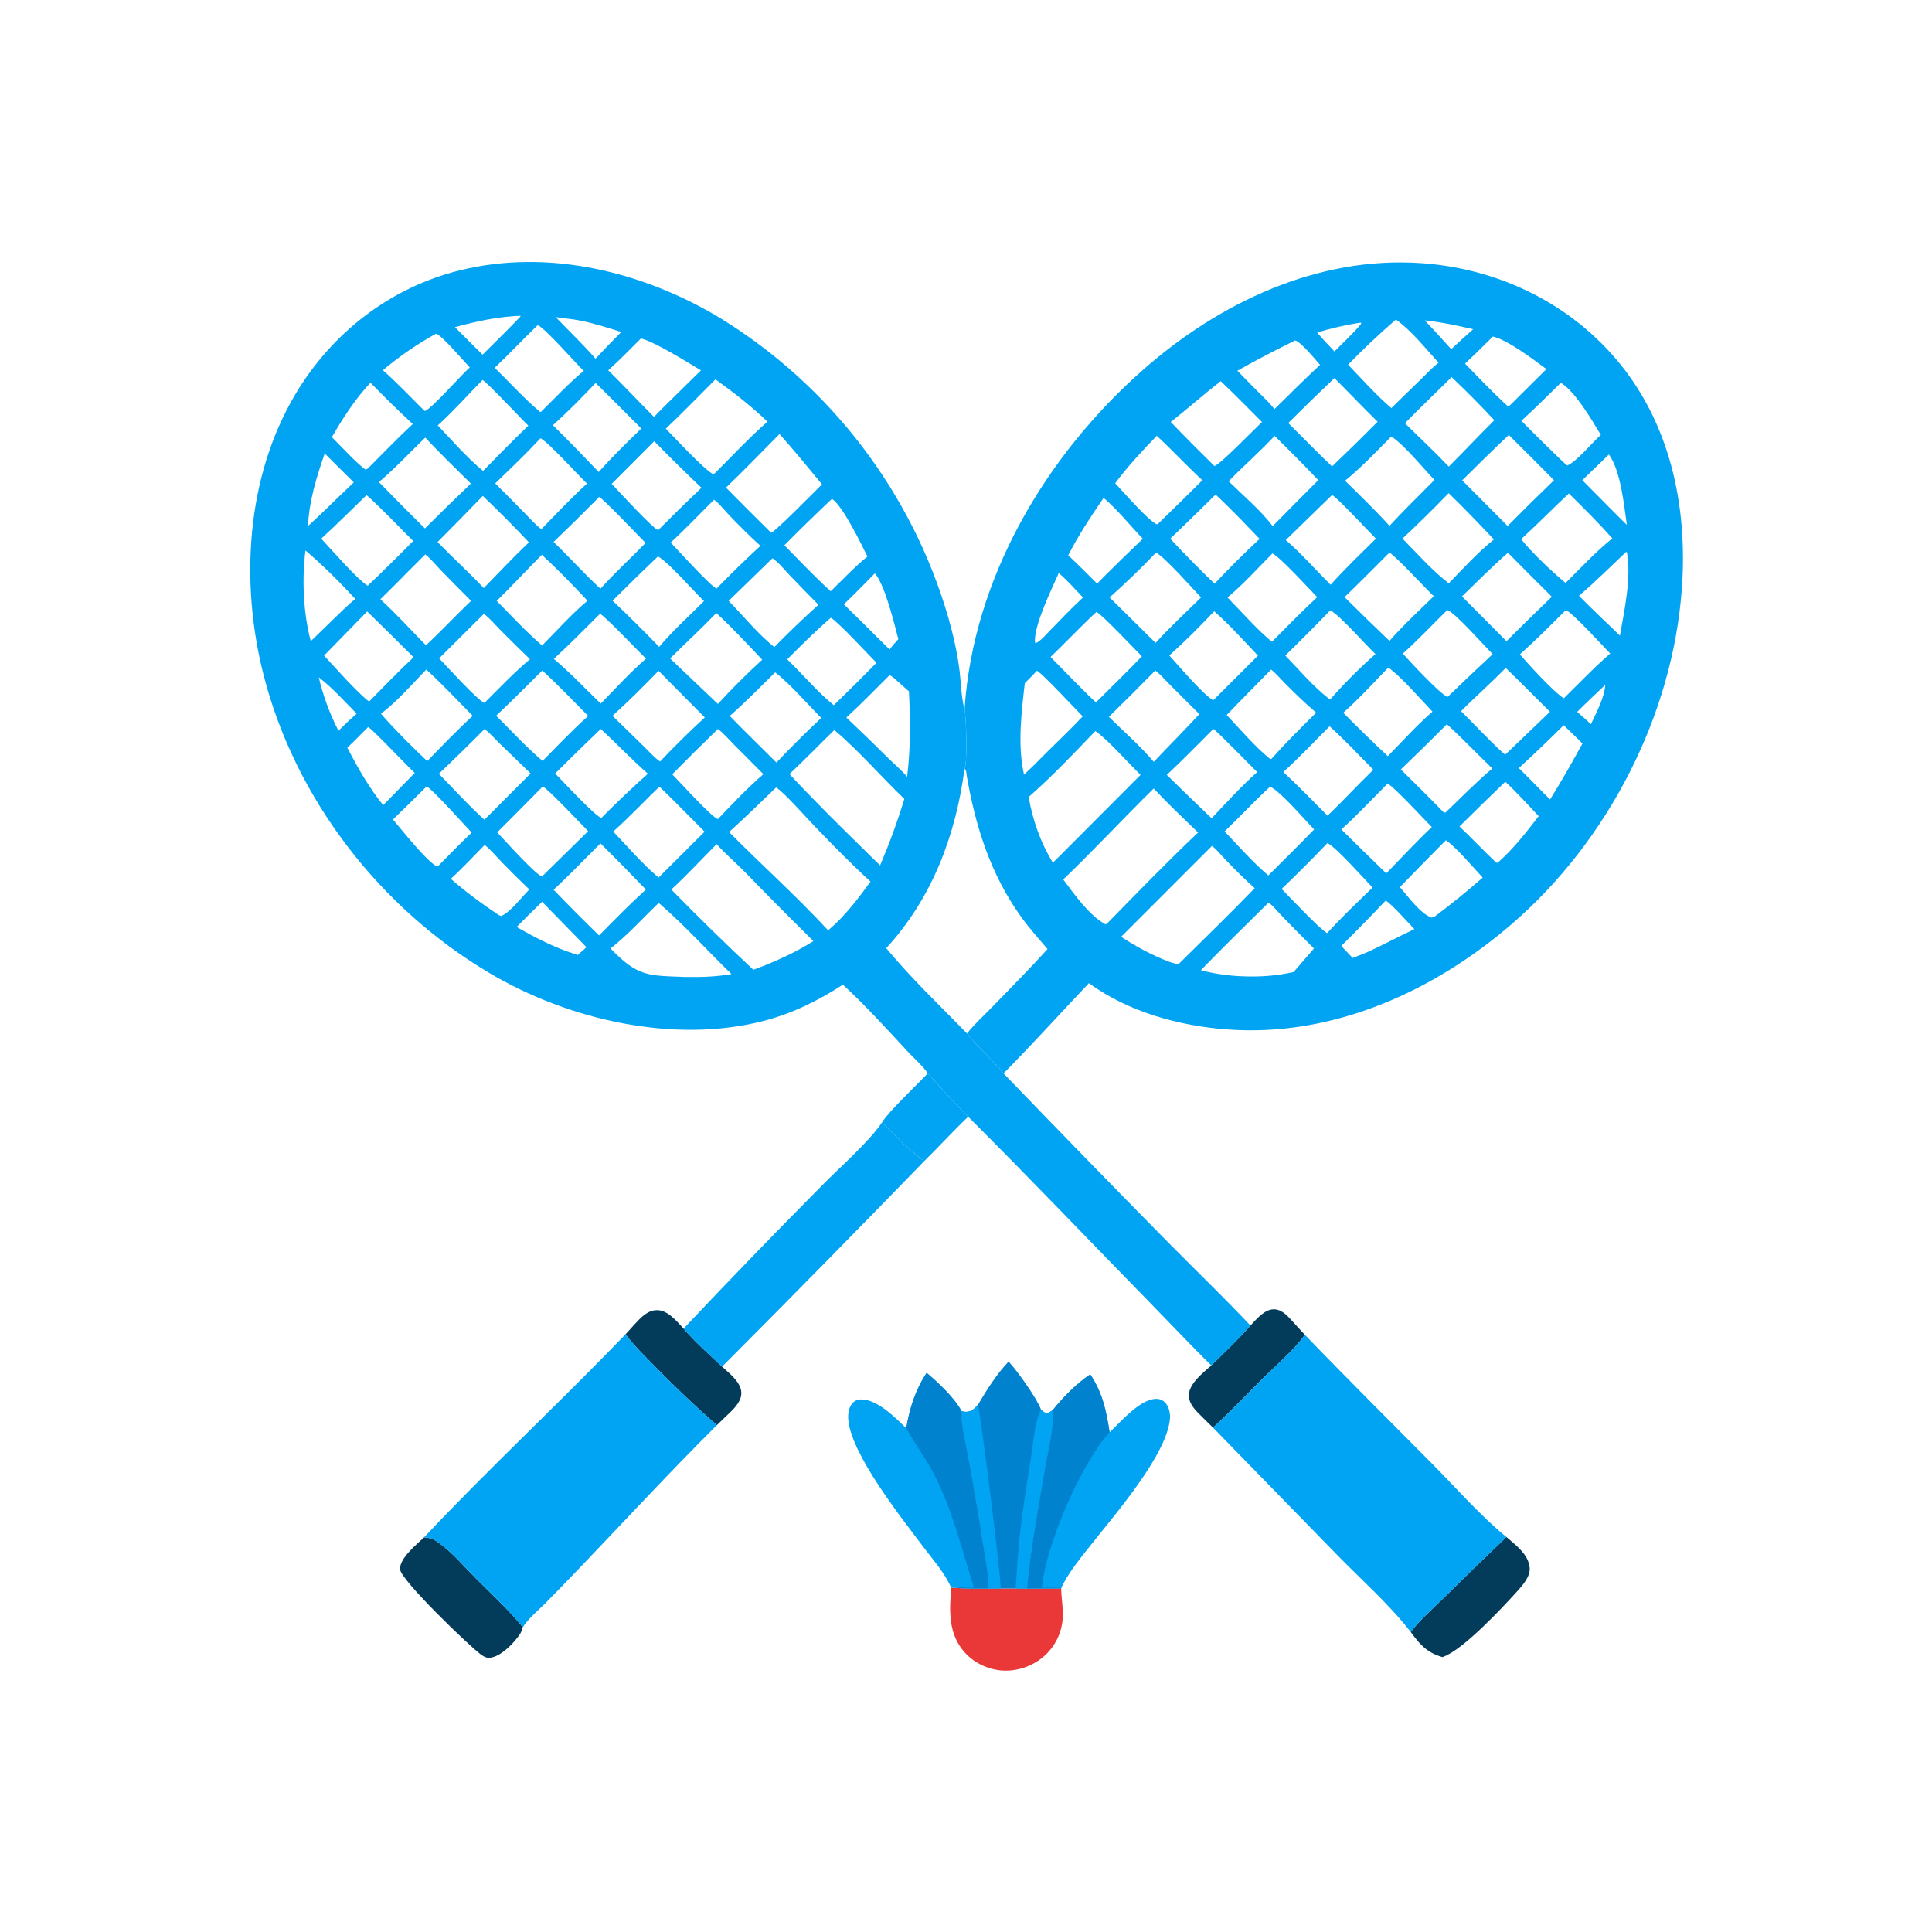 <svg width="1024" height="1024" viewBox="0 0 1024 1024" fill="none" xmlns="http://www.w3.org/2000/svg">
<path d="M491.747 568.88C498.725 576.515 505.779 584.66 513.156 591.884C505.148 599.503 497.728 607.686 489.846 615.427C481.836 609.35 474.42 602.16 467.517 594.863C471.007 589.074 486.113 574.932 491.747 568.88Z" fill="#01A4F2"/>
<path d="M331.534 707.22L336.4 701.847C339.469 698.5 343.203 694.431 348.107 694.398C354.026 694.358 358.623 700.28 362.312 704.184C368.437 711.377 375.911 717.819 382.713 724.369C386.505 727.845 392.748 732.573 392.919 738.166C393.044 742.237 389.882 745.775 387.149 748.444C384.757 750.78 382.283 753.022 379.924 755.394C368.5 745.364 357.484 734.904 346.876 724.016C341.615 718.638 336.05 713.253 331.534 707.22Z" fill="#033C5B"/>
<path d="M662.748 702.558C666.03 699.177 670.154 693.884 675.327 693.955C679.124 694.007 682.032 697.009 684.41 699.629C686.786 702.276 689.193 704.894 691.632 707.484C685.523 715.925 677.194 722.827 669.813 730.123C660.84 738.994 652.292 748.185 642.926 756.67C640.223 754.033 637.481 751.416 634.856 748.701C632.401 746.161 629.885 742.952 630.11 739.214C630.479 733.089 637.713 727.589 641.983 723.736C648.934 716.791 656.32 709.988 662.748 702.558Z" fill="#033C5B"/>
<path d="M798.406 814.632C803.43 818.983 810.215 823.894 810.764 831.055C811.107 835.538 807.183 840.052 804.342 843.202C796.178 852.252 775.63 874.216 765.122 878.063L764.508 878.293C756.304 875.933 752.568 871.62 747.704 864.968C752.635 858.431 759.331 852.7 765.178 846.944C776.163 836.079 787.239 825.309 798.406 814.632Z" fill="#033C5B"/>
<path d="M277.103 862.426C276.699 863.995 276.177 865.283 275.241 866.62C272.12 871.076 265.782 877.642 260.271 878.547C257.946 878.929 256.675 878.201 254.818 876.863C248.964 872.648 212.114 837.248 212.021 831.648C211.921 825.695 220.756 818.684 224.755 814.82C227.708 815.054 229.566 815.604 232.015 817.294C239.516 822.47 246.033 830.36 252.452 836.813C260.072 844.474 268.116 851.871 275.163 860.071C275.778 860.789 276.378 861.518 276.965 862.258L277.103 862.426Z" fill="#033C5B"/>
<path d="M504.176 841.624L506.366 841.598C512.213 842.133 518.147 841.963 524.015 841.977L530.358 841.932L538.301 841.925L544.367 841.98L562.42 841.911C562.528 846.585 563.352 851.225 563.318 855.914C563.317 856.404 563.303 856.894 563.276 857.384C563.25 857.874 563.212 858.363 563.161 858.851C563.11 859.338 563.047 859.824 562.972 860.309C562.897 860.793 562.809 861.276 562.71 861.757C562.611 862.237 562.499 862.714 562.376 863.189C562.253 863.663 562.117 864.135 561.97 864.603C561.823 865.071 561.665 865.535 561.494 865.995C561.324 866.454 561.142 866.909 560.949 867.36C560.756 867.811 560.551 868.257 560.336 868.697C560.121 869.137 559.894 869.572 559.656 870.002C559.419 870.431 559.171 870.854 558.912 871.271C558.653 871.687 558.385 872.097 558.106 872.5C557.827 872.903 557.537 873.299 557.238 873.688C556.939 874.076 556.63 874.457 556.312 874.831C555.994 875.204 555.667 875.569 555.33 875.926C554.993 876.282 554.648 876.63 554.294 876.97C553.924 877.321 553.545 877.663 553.158 877.996C552.771 878.328 552.375 878.651 551.972 878.965C551.569 879.277 551.159 879.58 550.74 879.873C550.322 880.165 549.897 880.448 549.465 880.72C549.033 880.992 548.594 881.253 548.149 881.503C547.704 881.753 547.253 881.991 546.796 882.219C546.339 882.446 545.877 882.662 545.41 882.868C544.942 883.072 544.47 883.265 543.993 883.447C543.516 883.628 543.034 883.797 542.549 883.955C542.063 884.113 541.574 884.258 541.081 884.392C540.588 884.525 540.093 884.646 539.594 884.755C539.095 884.863 538.594 884.96 538.091 885.044C537.588 885.128 537.082 885.199 536.575 885.258C536.068 885.317 535.559 885.364 535.05 885.398C534.541 885.431 534.031 885.452 533.521 885.461C533.01 885.469 532.5 885.465 531.99 885.449C524.107 885.157 516.149 881.43 510.982 875.456C502.585 865.748 503.154 853.603 504.176 841.624Z" fill="#EA3738"/>
<path d="M534.572 721.65C538.857 726.14 549.662 741.207 551.73 747.09C552.925 748.173 553.337 748.789 554.947 749.091C556.061 748.64 556.933 748.158 557.913 747.463C558.617 757.596 555.465 768.646 553.803 778.635C550.318 799.578 546.115 820.819 544.367 841.98L538.301 841.925L530.358 841.932L524.015 841.977C523.927 833.963 522.231 825.97 520.994 818.077C518.575 802.606 515.943 787.171 513.096 771.772C511.766 764.308 509.323 755.526 509.644 747.963C510.543 748.147 511.418 748.346 512.341 748.294C515.146 748.139 516.543 746.507 518.344 744.541C523.106 736.458 528.111 728.51 534.572 721.65Z" fill="#0082CE"/>
<path d="M551.73 747.09C552.925 748.173 553.337 748.789 554.947 749.091C556.061 748.64 556.933 748.158 557.913 747.463C558.617 757.596 555.465 768.646 553.803 778.635C550.318 799.578 546.115 820.819 544.367 841.98L538.301 841.925C539.017 832.631 539.465 823.33 540.471 814.059C542.013 799.851 544.362 785.751 546.578 771.637C547.818 763.742 548.299 754.352 551.73 747.09Z" fill="#01A4F2"/>
<path d="M518.344 744.541C519.415 747.105 530.818 836.861 530.358 841.932L524.015 841.977C523.927 833.963 522.231 825.97 520.994 818.077C518.575 802.606 515.943 787.171 513.096 771.772C511.766 764.308 509.323 755.526 509.644 747.963C510.543 748.147 511.418 748.346 512.341 748.294C515.146 748.139 516.543 746.507 518.344 744.541Z" fill="#01A4F2"/>
<path d="M577.843 728.443C584.315 738.071 586.384 747.793 588.109 759.124C594.054 753.661 604.63 740.971 613.358 741.446C615.059 741.539 616.545 742.279 617.675 743.548C619.664 745.781 620.361 749.272 620.084 752.182C618.245 771.462 590.433 803.294 578.295 818.713C572.726 825.788 566.342 833.371 562.538 841.548L562.42 841.911L544.367 841.98C546.115 820.819 550.318 799.578 553.803 778.635C555.465 768.646 558.617 757.596 557.913 747.463C563.327 740.684 570.651 733.241 577.843 728.443Z" fill="#01A4F2"/>
<path d="M577.843 728.443C584.315 738.071 586.384 747.793 588.109 759.124C573.171 775.28 554.167 819.081 552.23 841.601C555.658 841.552 559.113 841.417 562.538 841.548L562.42 841.911L544.367 841.98C546.115 820.819 550.318 799.578 553.803 778.635C555.465 768.646 558.617 757.596 557.913 747.463C563.327 740.684 570.651 733.241 577.843 728.443Z" fill="#0082CE"/>
<path d="M467.517 594.863C474.42 602.16 481.836 609.35 489.846 615.427C454.386 651.988 418.675 688.302 382.713 724.369C375.911 717.819 368.437 711.377 362.312 704.184C386.447 678.599 410.898 653.32 435.667 628.347C445.147 618.639 460.432 605.409 467.517 594.863Z" fill="#01A4F2"/>
<path d="M491.135 727.658C497.11 732.659 506.01 740.976 509.644 747.963C509.323 755.526 511.766 764.308 513.096 771.772C515.943 787.171 518.576 802.606 520.994 818.077C522.231 825.97 523.927 833.963 524.015 841.977C518.147 841.963 512.213 842.133 506.366 841.598L504.176 841.624C500.936 833.957 494.723 826.977 489.745 820.355C478.119 804.885 450.68 770.539 449.571 751.901C449.403 749.076 449.953 745.628 452.004 743.511C453.166 742.31 454.692 741.758 456.333 741.73C464.981 741.587 474.628 751.464 480.328 756.998C482.14 746.285 485.124 736.764 491.135 727.658Z" fill="#01A4F2"/>
<path d="M491.135 727.658C497.11 732.659 506.01 740.976 509.644 747.963C509.323 755.526 511.766 764.308 513.096 771.772C515.943 787.171 518.576 802.606 520.994 818.077C522.231 825.97 523.927 833.963 524.015 841.977C518.147 841.963 512.213 842.133 506.366 841.598C509.587 841.247 513.022 841.521 516.266 841.576C509.863 821.591 505.188 801.504 495.694 782.602C491.176 773.605 485.177 765.75 480.328 756.998C482.14 746.285 485.124 736.764 491.135 727.658Z" fill="#0082CE"/>
<path d="M331.534 707.22C336.05 713.253 341.615 718.638 346.876 724.016C357.484 734.904 368.5 745.364 379.924 755.394C354.66 780.481 330.576 806.666 305.938 832.363C300.377 838.177 294.769 843.946 289.114 849.669C285.185 853.627 280.132 857.743 277.103 862.426L276.965 862.258C276.378 861.517 275.778 860.788 275.163 860.071C268.116 851.871 260.072 844.474 252.452 836.813C246.033 830.36 239.516 822.47 232.015 817.294C229.566 815.604 227.708 815.054 224.755 814.82C259.356 778.049 296.509 743.619 331.534 707.22Z" fill="#01A4F2"/>
<path d="M642.926 756.67C652.292 748.185 660.84 738.994 669.813 730.123C677.194 722.827 685.523 715.925 691.632 707.484C713.878 730.615 736.709 753.25 759.289 776.06C771.398 788.293 785.258 803.982 798.406 814.632C787.239 825.309 776.163 836.08 765.178 846.944C759.331 852.7 752.635 858.431 747.704 864.968C736.253 850.26 721.915 837.66 708.907 824.349L642.926 756.67Z" fill="#01A4F2"/>
<path d="M511.239 376.026C515.727 306.348 554.316 241.289 606.122 195.767C646.416 160.36 698.354 135.779 752.961 139.452C792.309 142.098 829.433 159.229 855.521 189.155C885.145 223.137 894.596 267.976 891.407 311.951C886.525 379.266 852.24 445.786 801.223 489.795C759.674 525.636 706.228 549.758 650.476 545.624C624.798 543.72 598.209 536.38 577.128 521.099C562.061 537.018 547.293 553.334 531.894 568.926C525.948 561.481 518.479 555.379 512.546 547.757C498.17 533.006 482.865 518.407 469.718 502.563C494.094 475.96 506.529 442.834 511.219 407.531C512.83 404.821 512.123 379.788 511.239 376.026ZM511.219 407.531C506.529 442.834 494.094 475.96 469.718 502.563C482.865 518.407 498.17 533.006 512.546 547.757C516.382 542.832 521.386 538.378 525.739 533.876C535.614 523.662 545.679 513.571 555.211 503.037C550.455 497.413 545.57 492.014 541.259 486.023C524.942 463.342 516.886 437.702 512.28 410.474C512.065 409.203 512.241 408.356 511.219 407.531ZM611.47 417.935C595.305 433.803 579.87 450.501 563.532 466.159C569.673 474.288 576.874 484.733 585.797 489.869L586.57 489.696C602.567 473.381 618.41 456.968 635.005 441.252C627.046 433.599 619.039 425.979 611.47 417.935ZM642.382 448.356L594.221 496.543C602.504 501.879 610.613 506.339 619.871 509.827L624.42 511.238C638.008 497.824 651.728 484.453 665.026 470.752C659.687 466.033 654.719 460.987 649.759 455.876C647.435 453.481 645.01 450.366 642.382 448.356ZM580.547 387.472C569.115 399.388 557.628 411.531 545.206 422.425C547.365 434.822 551.497 446.503 558.03 457.278L564.488 450.835L604.518 410.713C598.724 405.074 586.314 391.18 580.547 387.472ZM672.389 478.369C660.361 490.262 648.251 502.115 636.455 514.235C644.932 516.447 653.367 517.461 662.125 517.55C666.074 517.619 670.014 517.457 673.945 517.064C677.875 516.671 681.769 516.051 685.627 515.203L696.421 502.722C691.014 497.317 685.638 491.881 680.295 486.414C677.764 483.811 675.229 480.558 672.389 478.369ZM799.706 230.574C791.29 238.418 783.161 246.491 774.995 254.591L799.07 278.783C807.164 270.595 815.357 262.508 823.649 254.521C815.718 246.488 807.737 238.506 799.706 230.574ZM581.121 324.345C572.768 332.063 565.025 340.35 556.824 348.215C559.532 350.936 579.717 371.822 580.955 372.203C589.053 364.116 597.294 356.122 605.228 347.876C601.593 344.276 583.809 325.358 581.121 324.345ZM612.744 292.85C604.853 301.121 596.637 309.054 588.094 316.651L612.486 340.747C620.105 332.378 628.521 324.577 636.594 316.643C631.634 311.459 617.937 295.899 612.744 292.85ZM767.822 261.361C759.859 269.594 751.7 277.627 743.344 285.461C751.189 293.377 759.028 302.403 767.896 309.145C775.56 301.258 783.229 292.803 791.81 285.917C783.941 277.582 776.052 269.339 767.822 261.361ZM612.345 355.37C604.228 363.649 596.022 371.837 587.727 379.936C595.65 387.715 604.335 395.343 611.535 403.785C619.537 395.316 627.776 387.055 635.693 378.511L619.556 362.383C617.243 360.095 614.908 357.355 612.345 355.37ZM703.584 446.858C695.657 455.127 687.561 463.226 679.294 471.155C683.615 475.476 699.36 492.422 703.416 494.578C711.063 486.218 719.341 478.291 727.498 470.428C723.049 465.828 708.151 449.049 703.584 446.858ZM831.528 261.536C823.015 269.524 814.842 277.848 806.239 285.744C811.927 292.986 822.634 302.974 829.78 309.004C837.8 300.978 845.751 292.478 854.569 285.336C847.252 277.123 839.354 269.267 831.528 261.536ZM739.852 169.379C731.057 176.982 722.607 184.95 714.501 193.283C721.986 201.005 729.247 209.32 737.439 216.292L753.509 200.644C756.367 197.869 759.276 194.636 762.462 192.256C755.592 184.763 748.198 175.261 739.852 169.379ZM735.466 415.339C727.368 423.4 719.435 431.976 710.955 439.613C718.844 447.424 726.774 455.193 734.745 462.92C742.72 454.711 750.567 446.206 758.902 438.366C754.752 434.312 739.141 417.18 735.466 415.339ZM766.875 383.872C758.832 391.953 750.696 399.94 742.467 407.833C749.937 415.309 757.593 422.672 764.903 430.301L765.496 430.382C765.593 430.497 765.696 430.608 765.783 430.731L766.146 430.64C774.319 422.858 782.342 414.584 790.964 407.311C782.847 399.585 775.208 391.376 766.875 383.872ZM673.201 416.921C664.896 424.581 657.221 432.852 649.077 440.671C656.579 448.53 663.953 456.984 672.241 464.015C680.334 455.891 688.554 447.859 696.522 439.614C691.371 434.341 679.013 419.791 673.201 416.921ZM705.114 323.435C697.279 331.559 689.322 339.562 681.243 347.443C688.671 355.135 695.93 363.751 704.356 370.347L705.36 370.353C712.655 362.083 720.713 353.933 729.027 346.68C723.148 341.075 711.077 327.063 705.114 323.435ZM829.955 323.315C821.963 331.285 813.961 339.325 805.546 346.85C809.924 351.863 823.88 367.245 828.873 370.085C836.964 362.153 844.867 353.769 853.453 346.391C849.507 342.356 833.796 325.043 829.955 323.315ZM706.027 262.355L681.511 286.224C689.881 293.539 697.381 302.041 705.219 309.924C712.878 301.491 721.137 293.485 729.275 285.514C725.409 281.625 708.914 263.841 706.027 262.355ZM675.581 231.05C667.782 239.392 659.176 246.913 651.197 255.074C658.653 262.368 668.359 270.668 674.553 278.848C682.554 270.673 690.611 262.552 698.722 254.486C691.145 246.539 683.432 238.727 675.581 231.05ZM769.366 199.871C761.173 208.053 752.732 216.035 744.651 224.321C752.383 231.96 760.386 239.455 767.89 247.311C776.002 239.195 783.852 230.802 792.026 222.753C784.725 214.876 777.171 207.249 769.366 199.871ZM704.702 384.948C696.619 393.094 688.662 401.473 680.169 409.194C688.23 416.628 695.898 424.568 703.617 432.357C711.896 424.418 719.648 415.956 727.911 407.999C720.293 400.239 712.778 392.229 704.702 384.948ZM643.095 386.366C634.884 394.501 626.881 402.829 618.426 410.716C626.282 418.441 634.199 426.104 642.176 433.704C650.014 425.438 657.843 416.806 666.338 409.221C663.866 406.852 644.529 386.942 643.095 386.366ZM673.726 354.866C665.902 362.922 657.927 370.846 650.174 378.969C657.535 386.741 664.967 395.598 673.24 402.317L673.848 402.24C681.463 393.744 689.483 385.715 697.612 377.715C691.751 372.802 686.327 367.425 680.923 362.02C678.605 359.701 676.282 356.893 673.726 354.866ZM644.301 262.107C636.332 269.955 628.32 277.76 620.267 285.522C627.878 293.689 635.705 301.643 643.748 309.384C651.429 301.181 659.388 293.256 667.625 285.611C659.959 277.676 652.371 269.637 644.301 262.107ZM767.096 323.308C759.274 330.962 751.676 339.136 743.522 346.424C747.622 350.925 762.544 367.164 767.044 369.32L767.336 369.307C775.194 361.683 783.137 354.149 791.166 346.705C786.544 342.137 771.601 325.029 767.096 323.308ZM643.546 323.987C635.89 332.113 628.071 339.938 619.765 347.401C624.679 352.854 637.538 367.997 643.045 371.153L666.753 347.497C659.196 339.573 651.791 331.2 643.546 323.987ZM737.419 231.343C729.547 239.318 721.599 247.689 712.917 254.789C720.857 262.599 728.979 270.452 736.483 278.684C744.136 270.352 752.309 262.444 760.275 254.409C754.106 247.89 744.453 235.973 737.419 231.343ZM799.235 292.964C790.812 300.278 782.92 308.362 774.882 316.102L798.467 339.841C806.398 331.904 814.411 324.05 822.506 316.279C814.705 308.551 806.948 300.779 799.235 292.964ZM674.405 293.336C666.656 301.099 659.019 309.656 650.604 316.674C656.402 322.529 668.059 335.58 674.205 340.11C682.112 332.167 689.924 324.09 698.16 316.486C694.101 312.344 678.386 295.106 674.405 293.336ZM707.276 200.398C699.005 208.229 690.845 216.173 682.795 224.23C690.567 231.872 698.11 239.728 706.025 247.225C714.177 239.432 722.226 231.535 730.173 223.532C722.392 215.944 714.961 208.067 707.276 200.398ZM735.795 353.837C727.996 361.905 720.354 370.323 711.954 377.769C719.679 385.596 727.554 393.271 735.577 400.792C743.317 392.938 750.909 384.38 759.251 377.182C753.571 371.262 742.034 357.961 735.795 353.837ZM613.14 230.978C605.418 238.919 597.687 247.234 591.065 256.126C594.885 260.199 609.461 276.867 613.26 277.916L613.862 277.531C621.733 269.936 629.535 262.271 637.266 254.534C629.023 246.879 621.345 238.65 613.14 230.978ZM646.993 202.023C637.983 209.039 629.458 216.614 620.522 223.673C628.125 231.573 635.845 239.358 643.681 247.028C646.828 246.117 665.059 227.251 668.876 223.687C661.63 216.425 654.466 209.051 646.993 202.023ZM736.442 292.86C728.519 300.737 720.676 308.722 712.647 316.489C720.489 324.317 728.427 332.046 736.462 339.677C743.766 331.37 752.011 323.73 759.94 316.014C755.027 311.308 740.648 295.607 736.442 292.86ZM798.057 353.991C790.445 361.918 782.113 369.102 774.408 376.921C777.188 379.6 796.149 399.441 797.87 399.929L821.517 377.245C813.706 369.49 805.955 361.657 798.057 353.991ZM549.634 355.494C547.493 357.704 545.376 359.948 543.168 362.092C541.418 377.171 539.353 394.288 542.47 409.225L542.638 410.065L542.746 410.568C546.613 407.067 550.244 403.345 553.898 399.627C560.546 393.011 567.46 386.534 573.86 379.685C570.055 375.872 552.636 357.12 549.634 355.494ZM827.303 202.884C820.358 209.613 813.522 216.526 806.374 223.036C814.086 230.876 821.924 238.589 829.887 246.174L830.724 246.73C836.261 244.146 843.584 234.8 848.485 230.523C843.567 222.373 835.079 207.776 827.303 202.884ZM766.332 445.36C758.156 453.592 750.03 461.873 741.955 470.204C746.153 474.933 752.701 484.222 758.782 486.359L760.254 485.909C769.057 479.324 777.591 472.407 785.856 465.159C781.128 460.086 771.727 448.921 766.332 445.36ZM797.833 414.335C789.666 422.159 781.577 430.063 773.566 438.048C780.113 444.336 786.385 450.932 792.979 457.163L793.78 457.288C801.797 450.36 809.082 440.945 815.54 432.578C809.749 426.433 804.01 420.088 797.833 414.335ZM584.944 263.871C578.2 273.684 571.609 283.67 566.172 294.284C571.364 299.222 576.479 304.238 581.517 309.332L585.187 305.56C591.958 298.807 598.805 292.133 605.728 285.536C598.827 278.399 592.477 270.327 584.944 263.871ZM791.248 178.377C786.358 183.187 781.514 188.065 776.476 192.721C784.015 200.471 791.457 208.311 799.472 215.574L802.33 212.823L819.634 195.635C812.773 190.589 799.089 180.128 791.248 178.377ZM686.419 180.441C676.106 185.596 665.84 190.776 655.837 196.522C661.427 202.271 667.071 207.965 672.77 213.606L675.491 216.835C683.508 209.011 691.417 200.988 699.647 193.393C697.389 190.814 689.341 181.015 686.419 180.441ZM828.775 384.394C820.996 392.119 813.074 399.695 805.011 407.122C809.601 411.634 814.134 416.203 818.611 420.828L821.574 423.726C827.622 414.004 833.229 404.133 838.724 394.092C835.468 390.797 832.152 387.565 828.775 384.394ZM861.94 292.445C853.649 300.247 845.527 308.407 836.867 315.785C840.754 319.703 844.694 323.567 848.687 327.376C851.984 330.546 855.357 333.663 858.583 336.905C860.914 323.821 864.729 305.938 862.313 292.84L861.94 292.445ZM734.436 477.335C726.718 485.472 718.875 493.487 710.906 501.379L716.933 507.75L724.026 504.968C732.724 501.058 741.039 496.521 749.638 492.445C746.483 489.232 737.608 479.073 734.436 477.335ZM561.164 303.713C557.525 311.946 547.786 331.859 548.551 340.457L548.923 340.962C551.651 339.548 554.073 336.743 556.176 334.529C562.039 328.508 567.836 322.397 574.002 316.685C569.828 312.302 565.756 307.66 561.164 303.713ZM852.757 240.887C848.08 245.455 843.376 249.996 838.647 254.509L855.352 271.343C857.654 273.629 859.931 275.947 862.269 278.196C860.671 267.459 859.11 249.787 852.757 240.887ZM755.167 169.807C759.907 174.852 764.588 179.951 769.209 185.104C771.06 183.34 772.892 181.551 774.811 179.861L780.826 174.487C772.301 172.546 763.877 170.715 755.167 169.807ZM720.271 171.128C712.772 172.324 705.394 174.037 698.135 176.266C700.268 178.716 702.379 181.169 704.68 183.466L707.249 186.303C711.959 181.532 717.19 176.827 721.413 171.637L721.376 171.015L720.271 171.128ZM850.849 362.961C845.873 367.725 840.773 372.409 835.932 377.307L839.561 380.478L843.208 383.852C846.211 377.376 850.224 370.178 850.849 362.961Z" fill="#01A4F2"/>
<path d="M446.757 521.881C433.552 530.453 419.844 537.218 404.52 541.152C357.066 553.334 301.429 540.531 259.855 515.991C201.624 481.618 156.631 423.723 139.775 358.021C127.224 309.099 130.333 253.068 156.557 208.971C175.937 176.383 206.807 152.394 243.789 143.265C290.843 131.649 340.897 144.004 381.709 168.577C383.521 169.692 385.32 170.827 387.106 171.982C388.891 173.138 390.664 174.315 392.423 175.511C394.182 176.708 395.926 177.925 397.657 179.161C399.388 180.398 401.104 181.655 402.805 182.931C404.507 184.208 406.194 185.504 407.866 186.818C409.538 188.134 411.195 189.468 412.836 190.821C414.477 192.175 416.102 193.547 417.712 194.938C419.321 196.329 420.915 197.738 422.492 199.165C424.069 200.593 425.63 202.038 427.173 203.501C428.717 204.965 430.244 206.447 431.754 207.945C433.263 209.443 434.755 210.959 436.23 212.492C437.705 214.025 439.162 215.575 440.601 217.141C442.04 218.708 443.461 220.291 444.864 221.89C446.267 223.49 447.651 225.105 449.016 226.736C450.381 228.367 451.728 230.014 453.055 231.676C454.383 233.338 455.691 235.015 456.98 236.707C458.269 238.4 459.538 240.107 460.788 241.828C462.037 243.55 463.267 245.286 464.476 247.035C465.686 248.785 466.875 250.549 468.044 252.326C469.213 254.104 470.362 255.894 471.489 257.697C472.617 259.501 473.724 261.318 474.809 263.147C475.895 264.977 476.96 266.818 478.003 268.671C479.047 270.525 480.069 272.391 481.069 274.268C482.07 276.146 483.049 278.034 484.006 279.933C484.963 281.833 485.898 283.744 486.811 285.665C487.724 287.587 488.614 289.518 489.483 291.46C490.352 293.402 491.198 295.354 492.021 297.315C492.844 299.277 493.645 301.247 494.423 303.226C495.202 305.206 495.957 307.195 496.689 309.192C497.422 311.19 498.131 313.195 498.817 315.208C499.503 317.222 500.166 319.243 500.806 321.271C501.445 323.301 502.061 325.337 502.654 327.379C505.28 336.709 507.409 346.026 508.603 355.654C509.419 362.236 509.445 369.012 511.089 375.459L511.239 376.026C512.123 379.788 512.83 404.821 511.219 407.531C506.529 442.834 494.094 475.96 469.718 502.563C482.865 518.407 498.17 533.006 512.546 547.757C518.479 555.379 525.948 561.481 531.894 568.926C560.6 598.732 589.472 628.376 618.51 657.858C633.208 672.753 648.4 687.352 662.748 702.558C656.32 709.988 648.934 716.791 641.983 723.736C631.355 713.217 621.1 702.334 610.655 691.635C578.187 658.379 546.049 624.718 513.156 591.884C505.779 584.66 498.725 576.515 491.747 568.88C488.948 564.741 484.338 560.821 480.895 557.103C469.78 545.1 458.795 532.978 446.757 521.881ZM411.343 417.373C403.113 425.308 394.911 433.348 386.414 440.997C403.604 458.352 421.883 474.716 438.497 492.642L439.311 492.766C447.876 485.514 454.845 476.305 461.41 467.248C451.071 457.871 441.323 447.815 431.633 437.776C427.243 433.228 415.528 419.883 411.343 417.373ZM379.817 447.417C371.865 455.405 364.085 463.842 355.807 471.475C369.983 485.971 384.474 500.144 399.281 513.994L405.869 511.486C414.629 507.893 423.126 503.884 431.131 498.792C418.884 486.7 406.763 474.482 394.768 462.138C389.89 457.189 384.466 452.54 379.817 447.417ZM442.206 386.937C434.271 394.674 426.517 402.7 418.43 410.267C431.971 424.864 446.341 438.959 460.561 452.9L466.472 458.694C471.392 447.089 475.644 435.521 479.321 423.465C467.248 411.885 454.672 397.369 442.206 386.937ZM379.206 201.075C370.468 209.794 361.858 218.725 352.893 227.208C357.229 231.676 373.728 249.424 378.066 251.329L379.056 250.682C388.145 241.542 397.098 232.018 406.767 223.492C398.197 215.23 388.859 208.013 379.206 201.075ZM413.176 230.048C403.734 239.509 394.451 249.221 384.79 258.452C392.706 266.474 400.674 274.443 408.694 282.361C410.808 281.944 432.765 259.507 435.67 256.711C428.275 247.696 420.914 238.776 413.176 230.048ZM349.113 478.556C340.828 486.541 332.607 495.666 323.58 502.72C338.184 517.738 343.163 517.034 363.307 517.813C371.414 517.956 379.701 517.707 387.699 516.269C374.86 503.843 362.664 490.165 349.113 478.556ZM318.256 447.019C310.032 455.239 301.927 463.667 293.435 471.605C301.32 479.809 309.345 487.874 317.508 495.8C325.639 487.555 333.758 479.26 342.33 471.47C334.421 463.206 326.396 455.056 318.256 447.019ZM255.897 262.856C247.96 271.06 239.962 279.202 231.902 287.284C239.936 295.515 248.524 303.354 256.41 311.693C264.312 303.591 272.129 295.234 280.339 287.447C272.417 279.026 264.27 270.829 255.897 262.856ZM194.304 262.398C186.319 270.099 178.444 278.004 170.267 285.497C175.325 290.927 189.629 307.332 194.904 310.447C203.059 302.672 211.089 294.769 218.994 286.738C210.825 278.608 202.905 270.066 194.304 262.398ZM317.563 263.413C309.617 271.464 301.565 279.407 293.406 287.241C301.848 295.307 309.664 304.142 318.247 312.02C325.86 303.6 334.25 295.888 342.179 287.766C338.095 283.703 320.297 264.833 317.563 263.413ZM225.933 354.882C218.41 362.683 210.552 371.736 201.902 378.303C209.608 387.06 217.951 395.395 226.438 403.398C234.321 395.311 242.213 387.035 250.549 379.416C242.427 371.207 234.491 362.625 225.933 354.882ZM379.669 324.902C371.741 333.171 363.304 340.929 355.168 348.989L380.503 373.111C387.878 365.034 395.925 357.038 403.994 349.657C396.043 341.264 388.166 332.748 379.669 324.902ZM256.876 386.36C248.901 394.403 240.804 402.322 232.587 410.117C240.607 418.303 248.248 426.8 256.755 434.496L281.242 409.939L265.036 394.272C262.385 391.691 259.75 388.668 256.876 386.36ZM349.492 416.921C341.347 424.806 333.466 433.201 325.015 440.741C332.779 448.88 340.468 457.897 349.071 465.127L373.446 440.821C365.482 432.847 357.635 424.709 349.492 416.921ZM286.476 232.284C278.773 240.566 270.597 248.356 262.472 256.219C267.669 261.359 272.818 266.546 277.919 271.78C280.699 274.596 283.75 278.095 286.913 280.464C294.868 272.377 302.726 263.917 311.126 256.302C306.334 251.743 290.832 234.529 286.476 232.284ZM287.184 294.045C279.156 302.124 271.374 310.502 263.262 318.484C271.125 326.43 278.848 334.833 287.325 342.123C295.173 334.218 302.881 325.568 311.371 318.381C303.552 309.952 295.641 301.839 287.184 294.045ZM225.395 231.941C217.32 239.723 209.396 248.289 200.837 255.498C208.868 263.786 216.995 271.977 225.22 280.071C233.254 272.063 241.372 264.141 249.573 256.305C241.465 248.249 233.184 240.307 225.395 231.941ZM287.644 416.874C279.643 425.016 271.601 433.116 263.517 441.175C267.092 444.879 284.025 463.926 287.308 464.51L311.719 440.535C308.356 437.138 290.331 417.917 287.644 416.874ZM287.415 355.403C279.307 363.405 271.298 371.547 262.98 379.331C271.026 387.352 278.931 395.951 287.562 403.314C295.5 395.292 303.345 386.973 311.758 379.456C303.726 371.425 295.836 363.011 287.415 355.403ZM349.043 355.537C341.123 363.74 333.096 371.749 324.629 379.39L341.715 396.081C344.181 398.469 346.997 401.744 349.849 403.622C357.477 395.562 365.378 387.778 373.553 380.272L349.043 355.537ZM380.472 386.4C372.329 394.318 364.268 402.318 356.289 410.4C360.616 414.815 376.511 432.425 380.464 434.185C388.157 426.122 396.202 417.598 404.62 410.32L388.759 394.402C386.225 391.851 383.385 388.435 380.472 386.4ZM255.747 201.382C247.913 209.37 240.306 217.971 232.024 225.462C239.77 233.63 247.35 242.414 256.026 249.589C263.997 241.593 271.847 233.374 280.034 225.606C275.978 221.733 258.668 203.123 255.747 201.382ZM348.741 294.882C340.632 302.621 332.612 310.452 324.683 318.375C333.086 326.347 341.31 334.499 349.354 342.833C356.612 334.295 365.185 326.531 373.126 318.598C367.072 312.723 354.906 298.556 348.741 294.882ZM318.391 386.377C310.265 394.16 302.215 402.02 294.24 409.958C297.404 413.169 315.993 433.253 318.78 433.479C326.749 425.431 334.957 417.633 343.402 410.085C334.687 402.52 326.894 394.12 318.391 386.377ZM225.398 293.859C217.415 301.724 209.625 309.794 201.608 317.62C210.012 325.349 217.767 333.854 225.753 342.013C233.984 334.41 241.574 326.183 249.686 318.465C244.389 313.164 239.122 307.834 233.884 302.474C231.179 299.685 228.46 296.202 225.398 293.859ZM410.859 356.358C402.951 364.16 395.123 372.157 386.764 379.479C394.899 387.834 403.289 395.909 411.524 404.16C419.204 396.047 427.12 388.171 435.273 380.533C427.995 373.172 418.893 362.578 410.859 356.358ZM318.038 325.32C309.94 333.339 301.945 341.513 293.553 349.226C302.23 356.56 310.219 365.017 318.397 372.918C326.219 364.956 333.945 356.384 342.403 349.116C338.613 345.394 320.364 326.339 318.038 325.32ZM256.429 325.376L232.743 348.939C236.143 352.464 253.826 371.979 256.812 372.498C264.656 364.76 272.43 356.407 280.91 349.398C275.551 344.226 270.247 338.997 264.998 333.713C262.375 331.081 259.454 327.483 256.429 325.376ZM194.624 324.081L171.765 347.467C176.996 353.172 190.026 367.753 195.481 371.712L195.806 371.644C203.547 363.843 211.168 355.85 219.2 348.349C211.06 340.207 202.868 332.118 194.624 324.081ZM346.751 233.867L324.195 256.457C327.889 260.322 346.002 280.133 348.833 280.986C356.378 273.396 364.025 265.911 371.775 258.531C363.289 250.457 354.948 242.235 346.751 233.867ZM409.434 295.868L386.194 318.472C393.548 325.954 402.377 336.74 410.421 342.932C417.985 335.231 425.775 327.766 433.791 320.537C428.776 315.466 423.797 310.36 418.854 305.22C416.031 302.275 412.758 298.139 409.434 295.868ZM378.446 264.874C370.827 272.406 363.364 280.308 355.48 287.548C358.313 290.532 377.692 311.787 379.83 311.913C387.356 304.151 395.1 296.612 403.063 289.298C397.294 284.173 391.925 278.686 386.569 273.136C384.088 270.566 381.34 266.894 378.446 264.874ZM440.954 264.38C432.403 272.451 423.992 280.664 415.72 289.02C423.055 296.404 430.26 304.01 437.825 311.153L440.283 313.384C446.628 307.251 452.902 300.459 459.772 294.945C456.236 287.944 446.826 268.29 440.954 264.38ZM440.37 327.418C432.345 334.336 424.733 341.974 417.241 349.469C425.468 357.422 433.075 366.557 441.934 373.782C449.588 366.397 457.129 358.898 464.558 351.286C459.771 346.472 444.952 330.297 440.37 327.418ZM285.034 172.299C277.259 179.702 269.959 187.594 262.172 194.965C270.115 202.585 277.857 211.368 286.286 218.331L286.816 218.19C294.178 211.021 301.457 203.1 309.384 196.585C304.599 191.948 289.463 174.509 285.034 172.299ZM315.72 202.982C308.462 210.64 300.882 218.311 293.055 225.385C301.275 233.523 309.362 241.79 317.316 250.187C324.425 242.2 332.224 234.579 339.896 227.127C331.892 219.025 323.833 210.976 315.72 202.982ZM339.717 179.36C334.022 185.076 328.385 190.873 322.382 196.268C330.582 204.394 338.494 212.802 346.64 220.982L350.613 216.887L371.513 196.297C363.908 191.764 347.574 181.435 339.717 179.36ZM196.375 202.854C188.161 211.556 181.861 221.403 175.897 231.711C181.65 237.382 187.326 243.928 193.672 248.905C194.824 248.606 195.285 248.029 196.085 247.181C203.605 239.706 210.996 231.948 218.779 224.756C211.122 217.649 203.654 210.348 196.375 202.854ZM471.515 357.828C463.93 365.36 456.473 373.109 448.582 380.319C456.192 387.481 463.695 394.754 471.091 402.136C474.308 405.245 477.915 408.297 480.793 411.71C482.674 396.423 482.531 381.698 481.74 366.348C479.254 364.49 473.792 358.857 471.515 357.828ZM231.059 176.896C220.854 182.513 211.881 188.74 202.936 196.225C210.234 202.677 216.984 209.808 223.892 216.674L225.121 217.856C228.487 217.026 244.675 198.449 248.995 194.758C246.022 191.733 233.963 177.321 231.059 176.896ZM226.107 416.84C220.212 422.731 214.266 428.57 208.269 434.358C213.233 440.13 225.924 456.355 231.663 459.299L232.081 459.164C238.029 453.215 243.862 447.056 249.994 441.303C246.507 437.614 228.865 417.864 226.107 416.84ZM256.894 447.848C250.956 453.819 245.155 460.146 238.93 465.804C246.835 472.718 255.748 479.28 264.499 485.091L265.692 485.524C271.051 482.988 276.259 475.655 280.571 471.44C275.611 466.732 270.752 461.921 265.993 457.008C263.069 454.002 260.144 450.463 256.894 447.848ZM195.104 385.337C191.441 388.948 187.879 392.787 184.091 396.251C189.551 406.873 195.555 417.416 203.08 426.736L205.827 423.982L219.818 409.667C215.746 405.925 197.213 386.251 195.104 385.337ZM161.89 291.745C159.974 306.989 160.747 324.958 164.722 339.852L176.603 328.304C180.444 324.669 184.206 320.752 188.305 317.417C179.966 308.437 171.248 299.668 161.89 291.745ZM463.68 303.879C458.246 309.391 452.864 314.97 447.242 320.29C453.531 326.408 459.772 332.574 465.965 338.79L471.548 344.257C472.93 342.265 474.501 340.529 476.136 338.749C473.964 330.481 468.97 309.763 463.68 303.879ZM287.324 477.969C282.772 482.369 278.272 486.821 273.824 491.325C282.352 496.232 291.142 500.796 300.384 504.215L306.236 506.143L310.84 502.032L287.324 477.969ZM172.102 240.364C167.778 252.9 163.825 265.476 163.243 278.83L170.91 271.631C176.405 266.273 181.942 260.958 187.519 255.684L172.102 240.364ZM275.824 167.372C263.902 167.841 252.613 170.253 241.156 173.405L248.742 181.045L255.774 187.987C262.482 181.278 269.31 174.653 275.852 167.781L275.824 167.372ZM294.515 168.052C301.506 175.367 308.991 182.491 315.642 190.099L321.844 183.574L329.273 175.971C321.751 173.572 314.3 171.204 306.528 169.729C302.54 168.972 298.492 168.751 294.515 168.052ZM168.955 358.984C171.201 368.657 174.836 378.486 179.406 387.322L184.521 382.311L189.042 378.263C182.533 371.638 176.334 364.67 168.955 358.984Z" fill="#01A4F2"/>
</svg>
